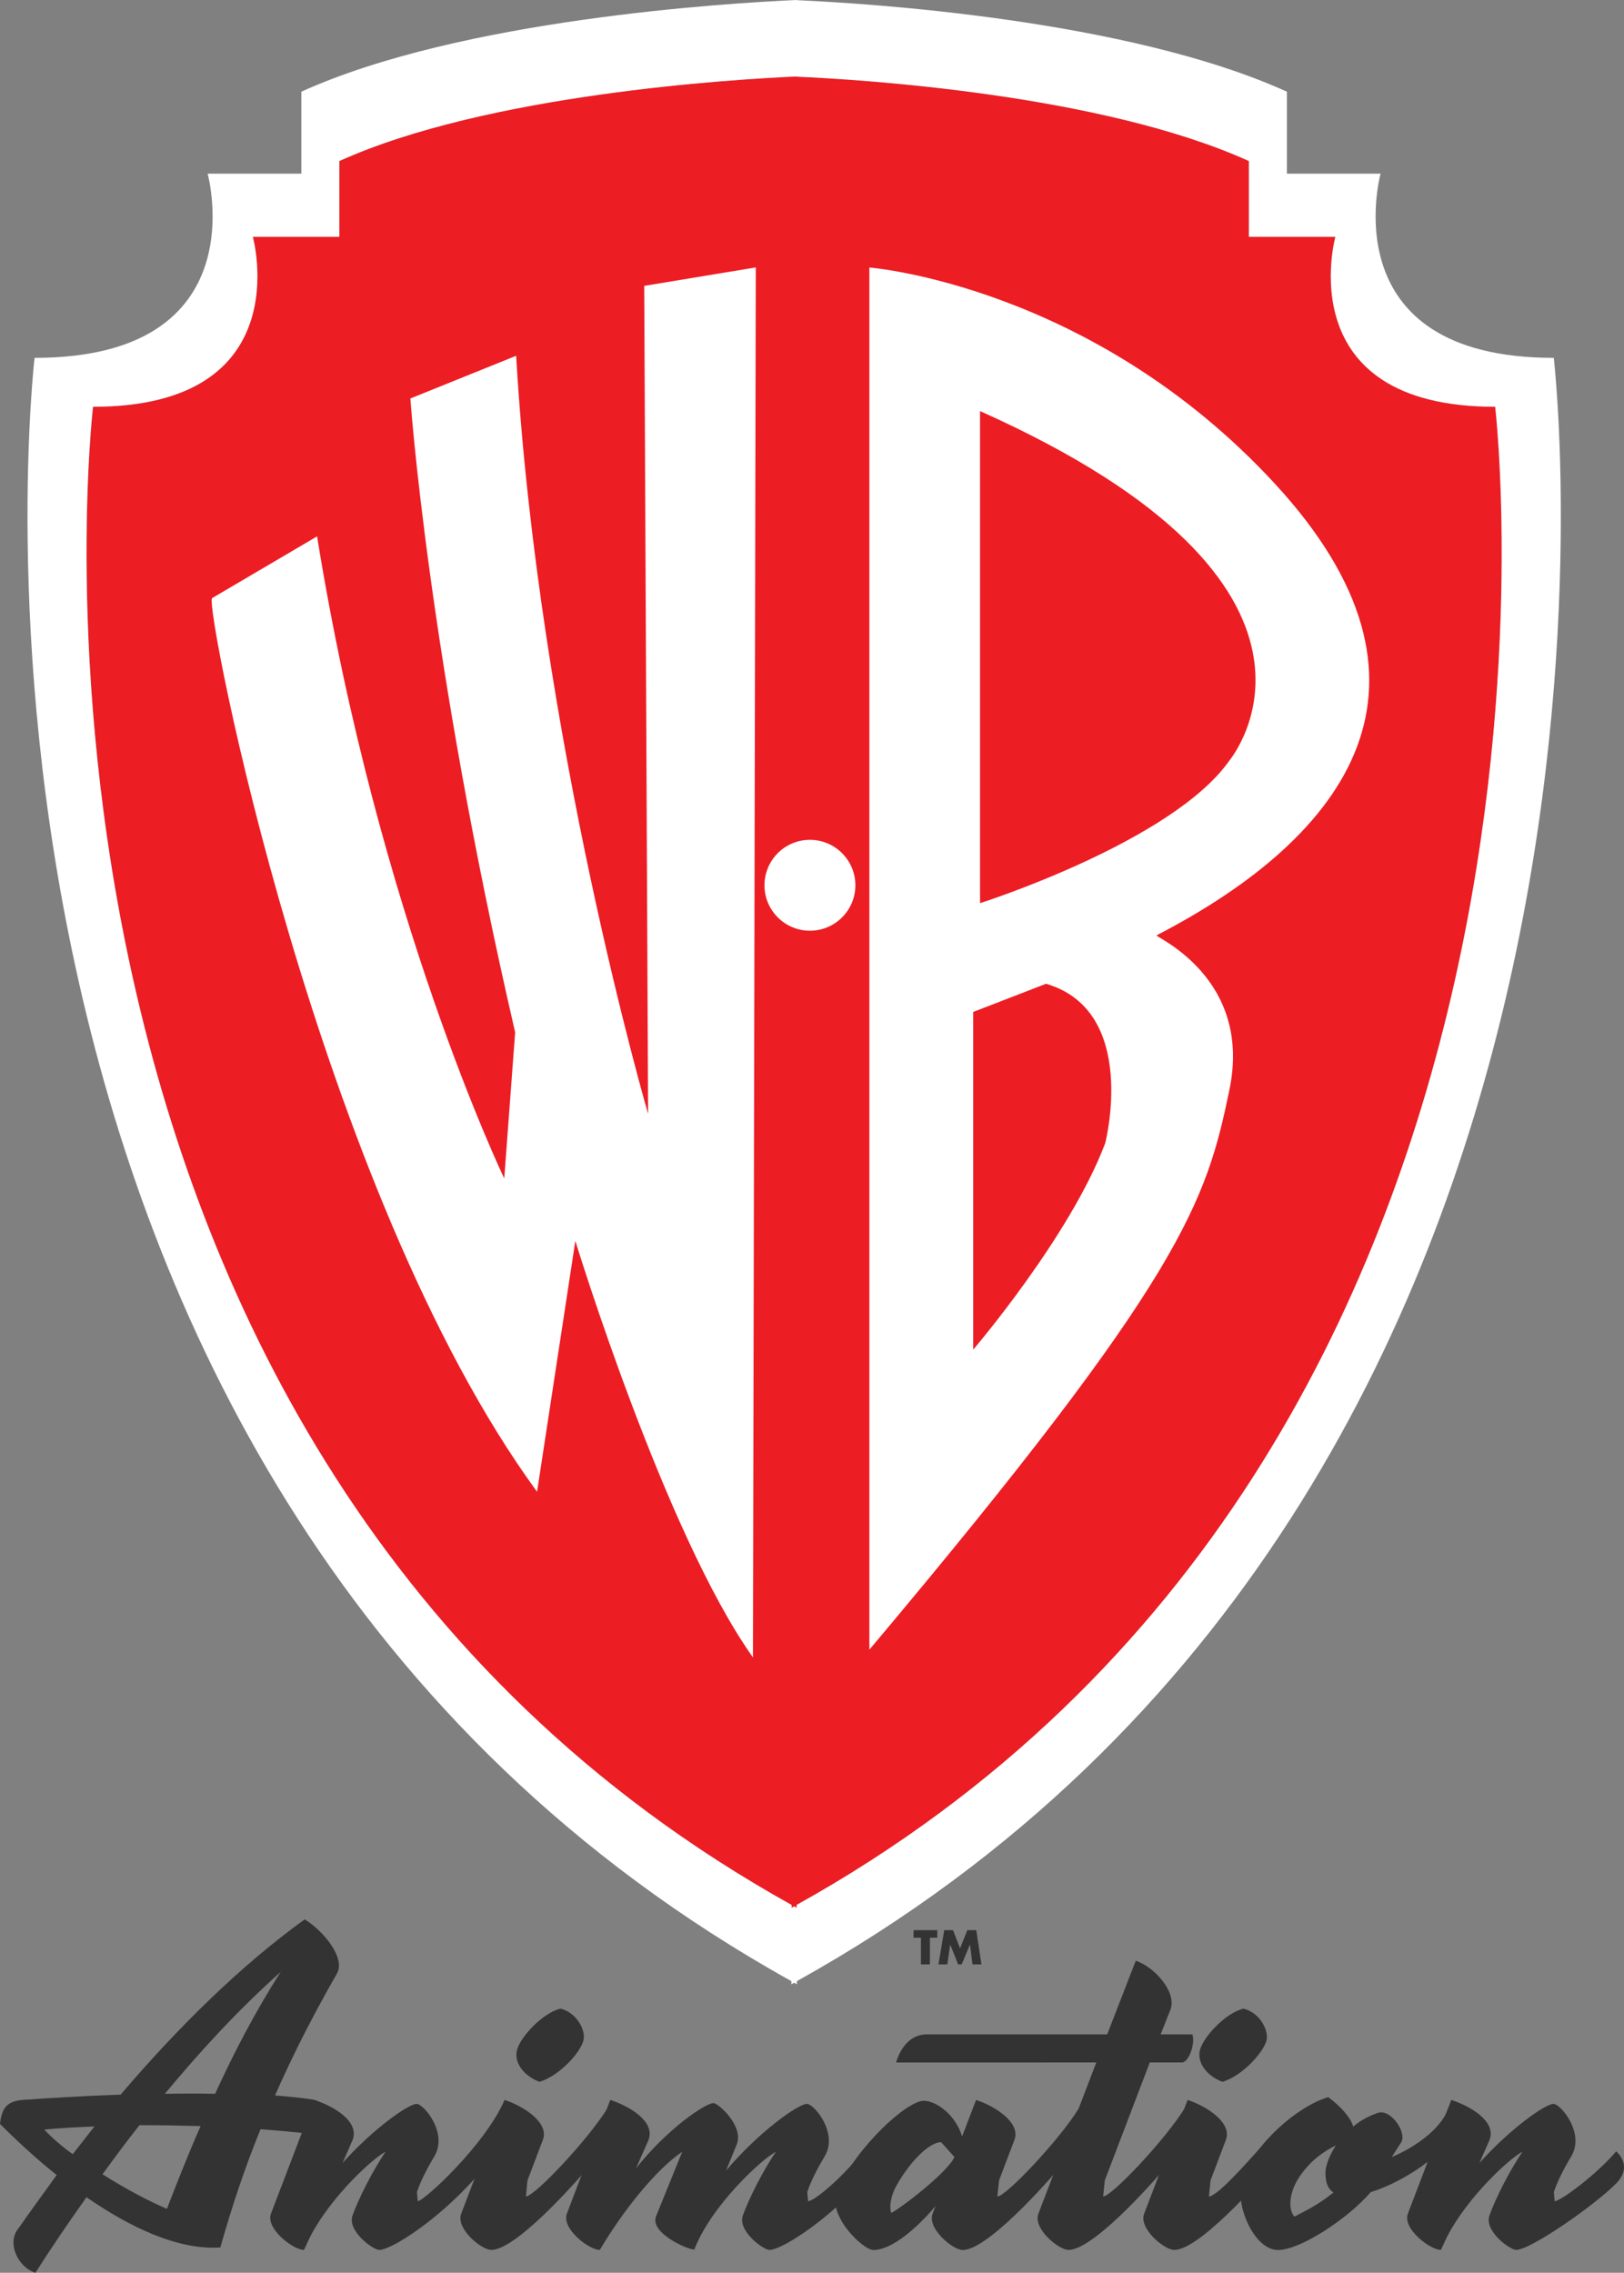 <?xml version="1.0" encoding="UTF-8" standalone="no"?>
<!-- Generator: Adobe Illustrator 16.0.0, SVG Export Plug-In . SVG Version: 6.00 Build 0)  -->

<svg
   xmlns:dc="http://purl.org/dc/elements/1.1/"
   xmlns:cc="http://creativecommons.org/ns#"
   xmlns:rdf="http://www.w3.org/1999/02/22-rdf-syntax-ns#"
   xmlns:svg="http://www.w3.org/2000/svg"
   xmlns="http://www.w3.org/2000/svg"
   xmlns:sodipodi="http://sodipodi.sourceforge.net/DTD/sodipodi-0.dtd"
   xmlns:inkscape="http://www.inkscape.org/namespaces/inkscape"
   version="1.1"
   data-id="Layer_1"
   x="0px"
   y="0px"
   width="200px"
   height="279.814px"
   viewBox="0 0 200 279.814"
   enable-background="new 0 0 200 279.814"
   xml:space="preserve"
   inkscape:version="0.91 r13725"
   sodipodi:docname="Warner_Bros._Animation_logo.svg"><rect x="0" y="0" width="200" height="279.814" fill="#808080" stroke="none"/><defs
     id="defs3334" /><sodipodi:namedview
     pagecolor="#ffffff"
     bordercolor="#666666"
     borderopacity="1"
     objecttolerance="10"
     gridtolerance="10"
     guidetolerance="10"
     inkscape:pageopacity="0"
     inkscape:pageshadow="2"
     inkscape:window-width="1366"
     inkscape:window-height="709"
     id="namedview3332"
     showgrid="false"
     inkscape:zoom="1.4908457"
     inkscape:cx="322.45448"
     inkscape:cy="174.91805"
     inkscape:window-x="-8"
     inkscape:window-y="-8"
     inkscape:window-maximized="1"
     inkscape:current-layer="Layer_1" /><g
     id="g3371"
     style="fill:#333333"><g
       id="g3294"
       style="fill:#333333"><path
         d="m 184.137,50.079 c -25.472,0 -19.678,-20.925 -19.678,-20.925 H 153.808 V 19.828 C 135.627,11.588 105.924,9.781 98.107,9.437 V 9.415 H 98.085 C 90.273,9.759 59.977,11.588 41.796,19.828 v 9.326 H 31.144 c 0,0 5.783,20.925 -19.678,20.925 0,0 -15.137,128.192 86.02,184.448 v 0.354 l 0.316,-0.177 0.305,0.177 v -0.354 c 101.166,-56.256 86.03,-184.448 86.03,-184.448"
         id="path3296"
         style="fill:#ed1d24;fill-opacity:1"
         inkscape:connector-curvature="0" /></g><g
       id="g3298"
       style="fill:#333333"><path
         d="m 191.351,44.058 c -27.596,0 -21.33,-22.678 -21.33,-22.678 H 158.488 V 11.289 C 138.781,2.351 106.59,0.399 98.134,0.022 V 0 H 98.107 C 89.651,0.377 56.821,2.351 37.11,11.289 V 21.38 H 25.571 c 0,0 6.277,22.678 -21.313,22.678 0,0 -16.401,138.903 93.205,199.851 v 0.388 l 0.338,-0.199 0.333,0.199 v -0.388 C 207.746,182.961 191.351,44.058 191.351,44.058 M 98.106,234.526 v 0.354 l -0.305,-0.177 -0.316,0.177 v -0.354 C -3.671,178.271 11.455,50.079 11.455,50.079 c 25.472,0 19.678,-20.925 19.678,-20.925 H 41.784 V 19.828 C 59.976,11.588 90.272,9.759 98.084,9.415 h 0.022 v 0.022 c 7.801,0.343 37.521,2.151 55.701,10.391 v 9.326 h 10.651 c 0,0 -5.794,20.925 19.678,20.925 0.001,0 15.137,128.192 -86.03,184.447"
         id="path3300"
         inkscape:connector-curvature="0"
         style="fill:#ffffff" /></g><path
       style="fill:#ffffff"
       inkscape:connector-curvature="0"
       id="path3304"
       d="m 39.05,66.036 -12.936,7.607 c -0.987,0.654 12.925,72.912 40.027,110.017 l 4.713,-30.884 c 0,0 10.995,35.974 21.874,51.277 l 0.349,-171.13 -13.739,2.273 0.477,101.933 c 0,0 -13.501,-46.253 -16.251,-93.327 L 50.54,49.058 c 0,0 2.146,31.549 12.902,78.035 L 62.1,145.08 c 0,0 -15.509,-32.214 -23.05,-79.044" /><path
       style="fill:#ffffff"
       inkscape:connector-curvature="0"
       id="path3306"
       d="M 107.066,203.1 V 32.935 c 0,0 27.368,2.141 49.957,26.637 22.583,24.507 9.204,43.271 -14.582,55.579 -0.333,0.167 11.832,5.134 8.971,18.996 -2.872,13.861 -5.622,22.932 -44.346,68.953 m 21.757,-81.984 -8.971,3.471 v 41.574 c 0,0 11.96,-13.973 16.263,-25.438 0,0 4.181,-16.258 -7.292,-19.607 m -8.128,-70.505 v 60.581 c 0,0 23.664,-7.529 30.717,-17.565 0.134,-0.189 17.682,-21.381 -30.717,-43.016" /><path
       style="fill:#ffffff"
       inkscape:connector-curvature="0"
       id="path3308"
       d="m 94.147,108.996 c 0,-3.094 2.506,-5.6 5.595,-5.6 3.088,0 5.6,2.506 5.6,5.6 0,3.083 -2.512,5.589 -5.6,5.589 -3.088,0 -5.595,-2.506 -5.595,-5.589" /><path
       style="fill:#333333"
       inkscape:connector-curvature="0"
       id="path3310"
       d="m 33.872,257.98 c 1.974,0.155 3.654,0.343 4.846,0.543 l 0.799,4.358 c -2.229,-0.3 -4.758,-0.544 -7.43,-0.743 -1.885,4.602 -3.515,9.459 -4.951,14.56 -5.256,0.345 -11.195,-2.528 -16.484,-6.188 -2.179,3.072 -4.313,6.188 -6.293,9.304 -2.179,-0.698 -3.61,-3.759 -2.029,-5.544 1.486,-2.141 3.077,-4.303 4.652,-6.487 -2.723,-2.174 -5.14,-4.458 -6.98,-6.288 0.205,-1.885 0.792,-2.827 2.872,-2.972 3.465,-0.244 7.674,-0.487 11.982,-0.644 6.98,-8.173 14.654,-15.791 22.672,-21.579 2.384,1.486 5.057,4.802 3.964,6.676 -2.774,4.857 -5.347,9.814 -7.62,15.004 m -22.234,3.815 c -2.179,0.1 -4.258,0.199 -6.188,0.388 0.942,0.998 2.124,2.041 3.51,3.027 l 2.678,-3.415 z m 0.987,5.889 c 2.872,1.829 5.85,3.371 7.929,4.258 1.325,-3.415 2.667,-6.831 4.153,-10.191 -2.517,-0.066 -5.051,-0.11 -7.53,-0.11 -1.574,1.972 -3.066,4.012 -4.552,6.043 m 7.679,-9.904 c 2.135,-0.044 4.208,-0.044 6.188,0 2.374,-5.2 4.996,-10.19 8.073,-15.004 -5.007,4.458 -9.753,9.56 -14.261,15.004" /><path
       style="fill:#333333"
       inkscape:connector-curvature="0"
       id="path3312"
       d="m 47.484,264.911 c -1.586,0.798 -6.731,5.545 -9.254,10.401 l -0.793,1.686 c -1.342,0 -4.757,-2.628 -4.064,-4.469 l 5.345,-13.995 c 2.39,0.776 5.6,2.662 4.702,4.946 l -1.237,2.816 c 3.771,-4.214 8.128,-7.274 9.121,-7.274 0.881,0 3.859,3.56 2.223,6.388 -0.792,1.33 -1.68,2.972 -2.179,4.458 l 0.1,1.131 c 0.737,0 8.267,-6.876 10.696,-12.465 0.593,1.132 -0.943,2.917 -0.394,5.534 -5.306,7.729 -13.273,12.93 -15.059,12.93 -0.737,0 -3.964,-2.328 -3.271,-4.258 0.798,-2.184 2.478,-5.501 4.064,-7.829" /><path
       style="fill:#333333"
       inkscape:connector-curvature="0"
       id="path3314"
       d="m 64.96,268.438 -0.188,1.974 c 1.042,0 7.524,-6.842 10.002,-10.79 v 4.447 c -4.757,5.899 -11.494,12.93 -14.261,12.93 -1.242,0 -4.408,-2.628 -3.715,-4.458 l 5.345,-14.006 c 2.373,0.776 5.544,2.817 4.702,4.946 M 69.03,247.29 c 2.029,0.499 3.166,2.728 2.811,3.959 -0.382,1.431 -2.861,4.259 -5.389,5.057 -1.874,-0.688 -3.216,-2.329 -2.772,-3.959 0.444,-1.597 3.121,-4.514 5.35,-5.057" /><path
       style="fill:#333333"
       inkscape:connector-curvature="0"
       id="path3316"
       d="m 84.018,264.911 c -3.216,2.185 -7.236,7.174 -10.152,12.087 -1.342,0 -4.746,-2.628 -4.053,-4.469 l 5.345,-13.995 c 2.378,0.776 5.589,2.662 4.702,4.946 l -1.53,3.471 c 3.759,-4.769 8.517,-8.028 9.548,-8.028 0.549,0 3.715,2.771 2.872,5.046 l -1.336,3.271 c 3.958,-4.701 8.866,-8.217 9.958,-8.217 0.887,0 3.859,3.56 2.223,6.388 -0.793,1.33 -1.68,2.972 -2.179,4.458 l 0.1,1.131 c 0.743,0 4.408,-2.961 7.43,-6.976 1.181,-1.541 2.329,-2.572 2.872,0.045 -5.301,7.729 -13.273,12.93 -15.059,12.93 -0.737,0 -3.959,-2.328 -3.271,-4.258 0.798,-2.185 2.478,-5.501 4.069,-7.829 -1.741,0.898 -7.973,6.631 -10.052,12.043 -0.898,0 -5.539,-2.096 -4.702,-4.114" /><path
       style="fill:#333333"
       inkscape:connector-curvature="0"
       id="path3318"
       d="m 123.035,268.438 -0.205,1.984 c 1.042,0 7.529,-6.842 10.002,-10.801 v 4.458 c -4.757,5.889 -11.478,12.93 -14.261,12.93 -1.236,0 -4.407,-2.639 -3.715,-4.469 l 0.355,-0.942 c -2.373,2.828 -5.451,5.411 -7.636,5.411 -1.324,0 -5.832,-4.357 -4.49,-7.341 2.473,-5.434 8.604,-11.033 10.684,-11.033 1.542,0 3.959,1.785 4.713,4.402 l 1.725,-4.503 c 2.385,0.788 5.551,2.828 4.713,4.946 m -14.516,5.6 c -0.644,1.087 -0.942,2.628 -0.644,3.36 0.898,-0.388 6.881,-4.891 7.779,-6.875 l -1.636,-1.83 c -1.49,0 -3.863,2.429 -5.499,5.345" /><path
       style="fill:#333333"
       inkscape:connector-curvature="0"
       id="path3320"
       d="m 142.94,250.462 h 3.903 c 0.399,1.087 -0.438,3.46 -1.281,3.46 h -3.964 l -5.539,14.516 -0.205,1.974 c 1.042,0 7.529,-6.842 10.002,-10.79 v 4.447 c -4.746,5.899 -11.478,12.93 -14.261,12.93 -1.225,0 -4.408,-2.628 -3.715,-4.458 l 7.131,-18.618 H 110.36 c 0.398,-1.431 1.535,-3.46 3.759,-3.46 h 22.234 l 3.521,-9.071 c 2.373,0.799 5.101,3.926 4.259,6.044" /><path
       style="fill:#333333"
       inkscape:connector-curvature="0"
       id="path3322"
       d="m 149.084,268.438 -0.205,1.974 c 1.048,0 4.757,-4.258 6.293,-5.943 l 3.709,-0.399 c -4.757,5.899 -11.488,12.93 -14.261,12.93 -1.236,0 -4.408,-2.628 -3.715,-4.458 l 5.351,-14.006 c 2.373,0.776 5.539,2.817 4.702,4.946 m 2.179,-16.192 c 2.035,0.499 3.166,2.728 2.828,3.959 -0.399,1.431 -2.872,4.259 -5.406,5.057 -1.874,-0.688 -3.211,-2.329 -2.772,-3.959 0.442,-1.597 3.126,-4.514 5.35,-5.057" /><path
       style="fill:#333333"
       inkscape:connector-curvature="0"
       id="path3324"
       d="m 171.396,265.565 c 2.434,-0.998 5.999,-3.261 6.941,-5.944 v 4.259 c -2.24,2.473 -6.099,4.945 -9.521,5.999 -2.816,3.261 -8.66,7.13 -11.433,7.13 -3.021,0 -5.494,-5.899 -4.347,-8.915 1.574,-4.17 6.631,-8.728 10.535,-9.903 1.535,1.132 2.783,2.518 3.077,3.615 0.843,-0.698 1.874,-1.286 3.065,-1.686 1.592,-0.499 3.609,2.473 2.828,3.659 m -8.32,6.144 c -0.648,-0.399 -0.987,-1.142 -0.987,-2.428 0,-0.788 0.443,-2.085 1.281,-3.36 -1.486,0.731 -2.872,1.719 -4.054,3.26 -1.841,2.329 -1.841,4.702 -1.042,5.501 1.192,-0.644 2.872,-1.387 4.802,-2.973" /><path
       style="fill:#333333"
       inkscape:connector-curvature="0"
       id="path3326"
       d="m 187.497,264.911 c -1.586,0.798 -6.731,5.545 -9.254,10.401 l -0.793,1.686 c -1.342,0 -4.758,-2.628 -4.064,-4.469 l 5.345,-13.995 c 2.385,0.776 5.601,2.662 4.702,4.946 l -1.236,2.816 c 3.771,-4.214 8.117,-7.274 9.115,-7.274 0.887,0 3.864,3.56 2.229,6.388 -0.798,1.33 -1.68,2.972 -2.179,4.458 l 0.1,1.131 c 0.737,0 5.246,-3.36 7.574,-6.133 0.987,0.888 1.536,2.373 0.044,3.903 -2.722,2.772 -10.596,8.229 -12.375,8.229 -0.737,0 -3.965,-2.328 -3.271,-4.258 0.792,-2.184 2.477,-5.501 4.063,-7.829" /><polyline
       style="fill:#333333"
       id="polyline3328"
       points="114.519,241.845 113.415,241.845 113.415,238.563 112.506,238.563 112.506,237.632     115.428,237.632 115.428,238.563 114.519,238.563   " /><polyline
       style="fill:#333333"
       id="polyline3330"
       points="116.287,237.632 117.368,237.632 118.233,239.883 119.126,237.632 120.229,237.632     120.867,241.845 119.764,241.845 119.459,239.417 119.447,239.417 118.433,241.845 117.995,241.845 117.024,239.417     117.014,239.417 116.664,241.845 115.572,241.845   " /></g></svg>